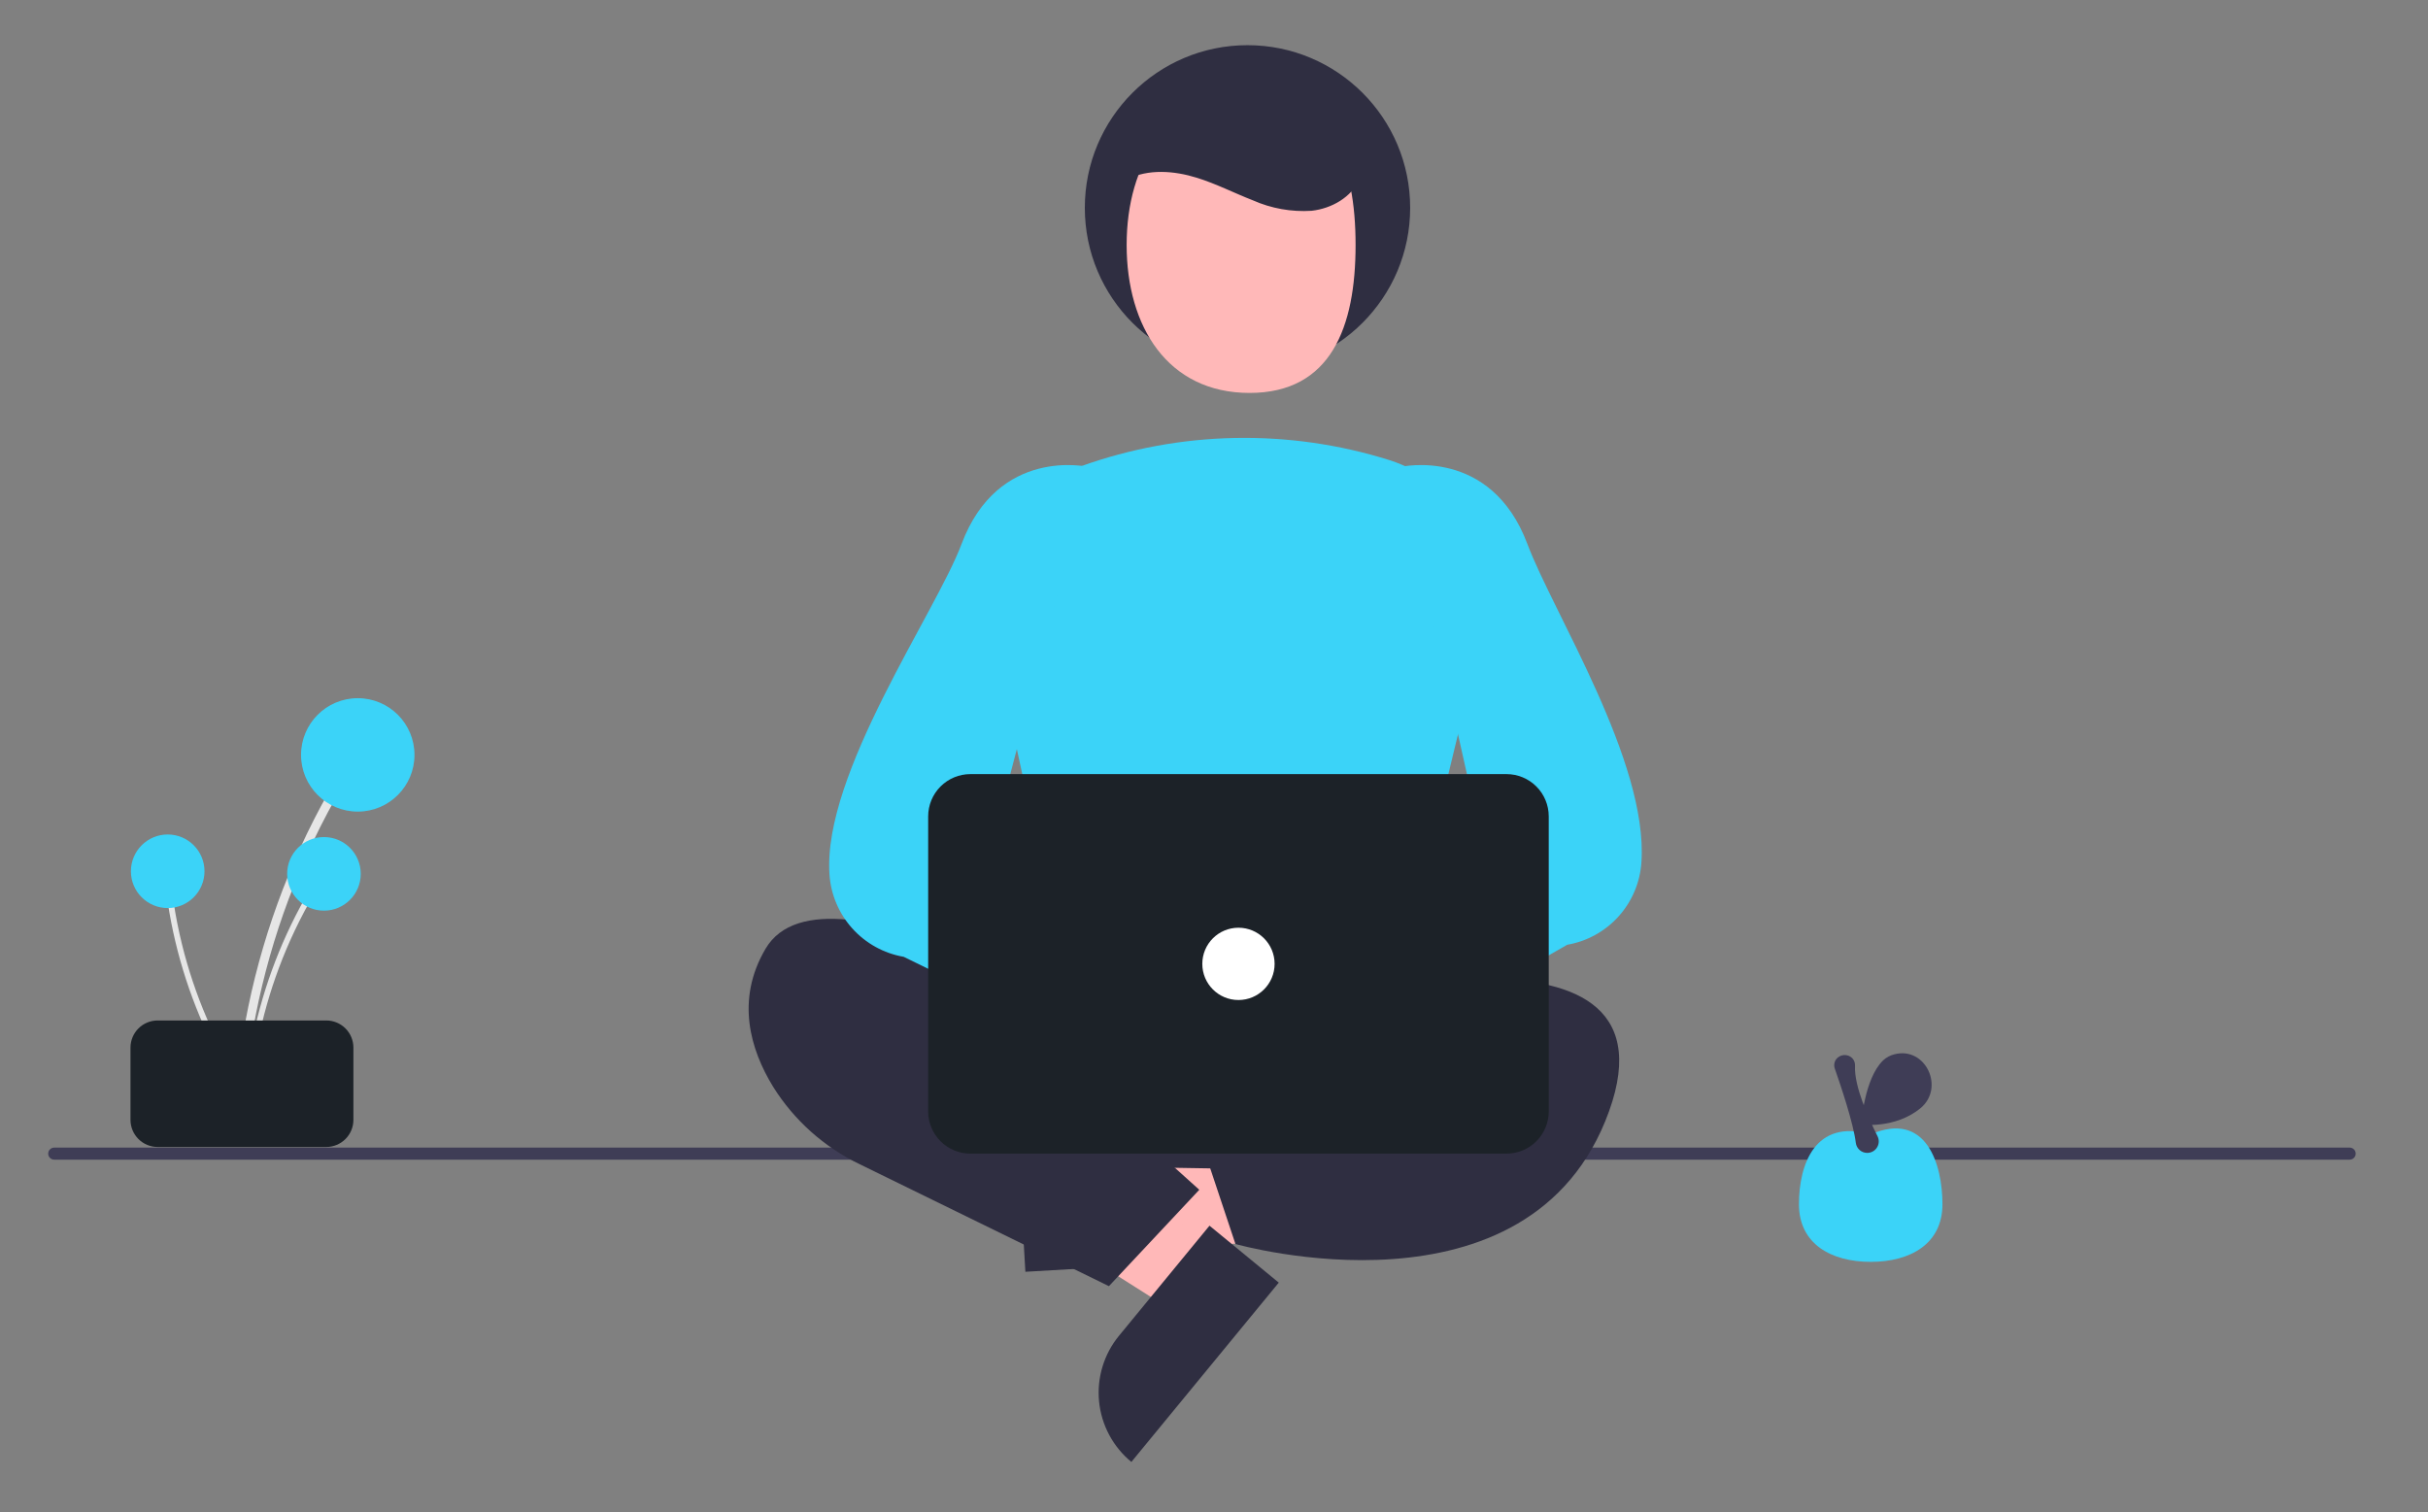 <svg width="403" height="251" viewBox="0 0 403 251" fill="none" xmlns="http://www.w3.org/2000/svg">
<rect x="0" y="0" width="403" height="251" fill="#808080" stroke="none"/>
<g clip-path="url(#clip0_0_1)">
<path d="M390 192.5H9C8.735 192.5 8.48 192.395 8.293 192.207C8.105 192.02 8 191.765 8 191.5C8 191.235 8.105 190.98 8.293 190.793C8.48 190.605 8.735 190.5 9 190.5H390C390.265 190.5 390.52 190.605 390.707 190.793C390.895 190.98 391 191.235 391 191.5C391 191.765 390.895 192.02 390.707 192.207C390.52 192.395 390.265 192.5 390 192.5Z" fill="#3F3D56"/>
<path d="M207.059 61.5C221.971 61.5 234.059 49.412 234.059 34.5C234.059 19.588 221.971 7.5 207.059 7.5C192.147 7.5 180.059 19.588 180.059 34.5C180.059 49.412 192.147 61.5 207.059 61.5Z" fill="#2F2E41"/>
<path d="M181.405 207.826L180.69 195.588L227.556 187.003L228.612 205.067L181.405 207.826Z" fill="#FFB8B8"/>
<path d="M183.675 186.641L185.055 210.245L170.194 211.113L167.945 172.648C169.897 172.534 171.852 172.806 173.699 173.447C175.545 174.089 177.248 175.087 178.708 176.387C180.169 177.686 181.359 179.261 182.212 181.02C183.064 182.779 183.561 184.689 183.675 186.641Z" fill="#2F2E41"/>
<path d="M201.789 207.714L194.004 217.185L153.768 191.666L165.257 177.688L201.789 207.714Z" fill="#FFB8B8"/>
<path d="M185.737 221.726L200.751 203.46L212.251 212.913L187.785 242.679C186.275 241.438 185.024 239.911 184.104 238.187C183.184 236.462 182.612 234.573 182.422 232.627C182.232 230.681 182.427 228.717 182.996 226.847C183.564 224.976 184.496 223.236 185.737 221.726Z" fill="#2F2E41"/>
<path d="M179.387 163.67L174.067 188.749C173.944 189.326 173.951 189.924 174.087 190.498C174.223 191.073 174.484 191.61 174.852 192.072C175.219 192.533 175.685 192.908 176.215 193.168C176.744 193.429 177.325 193.569 177.915 193.578L230.213 194.422C230.803 194.431 231.387 194.31 231.924 194.068C232.462 193.825 232.939 193.467 233.321 193.018C233.704 192.569 233.982 192.042 234.137 191.473C234.292 190.904 234.319 190.308 234.217 189.727L229.642 163.805C229.479 162.879 228.994 162.04 228.274 161.436C227.554 160.831 226.643 160.5 225.703 160.5H183.3C182.383 160.5 181.494 160.815 180.782 161.392C180.069 161.969 179.577 162.773 179.387 163.67Z" fill="#2F2E41"/>
<path d="M188.059 172.5C188.059 172.5 137.059 140.5 127.059 157.5C122.059 166 124.559 174.25 128.309 180.375C131.789 185.952 136.785 190.423 142.712 193.266L184.059 213.5L199.059 197.5L189.059 188.5L188.059 172.5Z" fill="#2F2E41"/>
<path d="M214.059 167.5C214.059 167.5 280.059 148.5 267.059 184.5C254.059 220.5 205.059 206.5 205.059 206.5L200.059 191.5L217.059 179.5L214.059 167.5Z" fill="#2F2E41"/>
<path d="M207.398 65.226C220.962 65.226 225 54.23 225 40.665C225 27.101 220.962 16.104 207.398 16.104C193.833 16.104 187 27.101 187 40.665C187 54.23 193.833 65.226 207.398 65.226Z" fill="#FFB8B8"/>
<path d="M208.685 171.469C198.479 171.314 188.325 169.977 178.427 167.482L178.135 167.402L164.429 104.357C163.196 98.817 164.035 93.018 166.786 88.054C169.537 83.09 174.011 79.305 179.362 77.414C195.892 71.483 213.908 71.124 230.662 76.39C236.283 78.201 241.015 82.066 243.913 87.212C246.811 92.358 247.663 98.408 246.297 104.154L230.989 167.35L230.773 167.452C224.411 170.466 216.456 171.469 208.685 171.469Z" fill="#3BD3F8"/>
<path d="M190.274 176.366C190.772 174.983 191.567 173.726 192.603 172.683C193.64 171.64 194.892 170.837 196.272 170.331C197.652 169.824 199.126 169.627 200.591 169.751C202.056 169.876 203.475 170.321 204.75 171.054L231.736 147.63L234.178 166.038L208.177 185.46C206.804 187.519 204.723 189.003 202.328 189.631C199.934 190.258 197.393 189.986 195.186 188.865C192.98 187.744 191.261 185.852 190.355 183.549C189.45 181.245 189.421 178.69 190.274 176.366Z" fill="#FFB8B8"/>
<path d="M216.012 181.476C215.573 181.475 215.136 181.411 214.716 181.285C214.033 181.086 213.408 180.727 212.892 180.237C212.377 179.747 211.986 179.141 211.753 178.469L208.496 169.24C208.191 168.387 208.152 167.462 208.385 166.587C208.617 165.711 209.11 164.927 209.798 164.338L246.567 142.264L232.073 77.603L232.442 77.514C232.592 77.477 247.442 74.097 253.527 90.324C257.789 101.689 273.559 126.401 272.446 143.101C272.235 146.441 270.904 149.612 268.668 152.103C266.432 154.594 263.422 156.259 260.124 156.828L218.736 180.541C217.957 181.145 216.999 181.474 216.012 181.476Z" fill="#3BD3F8"/>
<path d="M220.136 174.173C219.638 172.789 218.843 171.532 217.807 170.489C216.771 169.446 215.519 168.644 214.139 168.137C212.759 167.631 211.284 167.433 209.819 167.558C208.355 167.683 206.935 168.128 205.661 168.86L178.674 145.436L176.233 163.844L202.234 183.267C203.607 185.326 205.688 186.81 208.082 187.437C210.476 188.065 213.017 187.792 215.224 186.671C217.431 185.55 219.15 183.659 220.055 181.355C220.96 179.052 220.989 176.496 220.136 174.173Z" fill="#FFB8B8"/>
<path d="M197.106 181.476C196.12 181.474 195.162 181.145 194.382 180.541L149.994 158.828C146.696 158.259 143.686 156.594 141.45 154.103C139.214 151.612 137.883 148.441 137.672 145.101C136.559 128.401 155.329 101.689 159.591 90.324C165.676 74.097 180.526 77.476 180.677 77.514L181.045 77.603L163.551 144.264L203.32 164.338C204.008 164.927 204.501 165.711 204.733 166.587C204.966 167.462 204.927 168.387 204.622 169.24L201.365 178.469C201.132 179.141 200.741 179.747 200.226 180.237C199.71 180.727 199.085 181.086 198.402 181.285C197.982 181.411 197.545 181.475 197.106 181.476Z" fill="#3BD3F8"/>
<path d="M250.059 191.5H161.059C159.203 191.498 157.424 190.76 156.112 189.447C154.799 188.135 154.061 186.356 154.059 184.5V135.5C154.061 133.644 154.799 131.865 156.112 130.553C157.424 129.24 159.203 128.502 161.059 128.5H250.059C251.915 128.502 253.694 129.24 255.006 130.553C256.319 131.865 257.057 133.644 257.059 135.5V184.5C257.057 186.356 256.319 188.135 255.006 189.447C253.694 190.76 251.915 191.498 250.059 191.5Z" fill="#1C2228"/>
<path d="M205.559 166C208.873 166 211.559 163.314 211.559 160C211.559 156.686 208.873 154 205.559 154C202.245 154 199.559 156.686 199.559 160C199.559 163.314 202.245 166 205.559 166Z" fill="white"/>
<path d="M182.591 39.666C181.135 35.973 183.523 31.573 187.066 29.785C190.609 27.996 194.885 28.336 198.675 29.515C201.859 30.506 204.844 32.041 207.951 33.254C211.015 34.611 214.361 35.207 217.704 34.99C221.019 34.616 224.317 32.758 225.673 29.71C227.079 26.552 226.123 22.697 223.958 20.002C221.655 17.396 218.674 15.48 215.346 14.467C208.039 11.892 199.598 11.817 192.814 15.559C186.03 19.302 181.42 27.27 182.822 34.889" fill="#2F2E41"/>
<path d="M40.663 180.818C41.898 167.513 45.31 154.501 50.763 142.301C52.283 138.906 53.956 135.586 55.781 132.34C55.873 132.171 55.895 131.972 55.843 131.786C55.791 131.601 55.668 131.443 55.502 131.345C55.335 131.248 55.138 131.219 54.95 131.265C54.763 131.31 54.601 131.427 54.498 131.59C47.858 143.411 43.207 156.243 40.73 169.573C40.041 173.295 39.523 177.044 39.176 180.818C39.088 181.771 40.575 181.765 40.663 180.818Z" fill="#E6E6E6"/>
<path d="M59.381 134.724C64.581 134.724 68.796 130.509 68.796 125.31C68.796 120.111 64.581 115.896 59.381 115.896C54.182 115.896 49.967 120.111 49.967 125.31C49.967 130.509 54.182 134.724 59.381 134.724Z" fill="#3BD3F8"/>
<path d="M41.626 181.069C42.427 172.437 44.641 163.995 48.178 156.081C49.164 153.878 50.249 151.724 51.434 149.619C51.493 149.508 51.507 149.38 51.474 149.259C51.44 149.139 51.36 149.036 51.252 148.973C51.144 148.91 51.016 148.891 50.895 148.921C50.773 148.95 50.668 149.026 50.601 149.132C46.294 156.801 43.276 165.125 41.669 173.773C41.222 176.188 40.886 178.62 40.661 181.069C40.604 181.686 41.569 181.682 41.626 181.069Z" fill="#E6E6E6"/>
<path d="M53.769 151.165C57.142 151.165 59.877 148.431 59.877 145.058C59.877 141.685 57.142 138.95 53.769 138.95C50.396 138.95 47.662 141.685 47.662 145.058C47.662 148.431 50.396 151.165 53.769 151.165Z" fill="#3BD3F8"/>
<path d="M40.408 180.492C35.731 173.193 32.285 165.175 30.206 156.759C29.629 154.416 29.16 152.05 28.798 149.662C28.777 149.538 28.709 149.428 28.609 149.354C28.508 149.279 28.382 149.247 28.258 149.264C28.134 149.281 28.022 149.345 27.944 149.443C27.866 149.541 27.83 149.666 27.842 149.79C29.163 158.486 31.904 166.906 35.956 174.713C37.088 176.892 38.319 179.016 39.648 181.085C39.983 181.607 40.741 181.011 40.408 180.492Z" fill="#E6E6E6"/>
<path d="M27.835 150.736C31.208 150.736 33.942 148.002 33.942 144.629C33.942 141.256 31.208 138.521 27.835 138.521C24.462 138.521 21.727 141.256 21.727 144.629C21.727 148.002 24.462 150.736 27.835 150.736Z" fill="#3BD3F8"/>
<path d="M21.659 185.896V173.896C21.66 172.703 22.134 171.559 22.978 170.715C23.822 169.872 24.965 169.397 26.159 169.396H54.159C55.352 169.397 56.495 169.872 57.339 170.715C58.183 171.559 58.657 172.703 58.659 173.896V185.896C58.657 187.089 58.183 188.233 57.339 189.076C56.495 189.92 55.352 190.394 54.159 190.396H26.159C24.965 190.394 23.822 189.92 22.978 189.076C22.134 188.233 21.66 187.089 21.659 185.896Z" fill="#1C2228"/>
<path d="M322.409 199.901C322.409 206.478 317.077 209.467 310.5 209.467C303.923 209.467 298.591 206.478 298.591 199.901C298.591 193.324 301.238 185.649 310.5 188.296C319.762 184.326 322.409 193.324 322.409 199.901Z" fill="#3BD3F8"/>
<path d="M309.92 191.377C309.457 191.378 309.009 191.21 308.661 190.904C308.313 190.599 308.088 190.177 308.029 189.718C307.635 186.436 305.461 180.01 304.545 177.399L304.545 177.398C304.452 177.139 304.424 176.861 304.462 176.588C304.501 176.315 304.604 176.056 304.765 175.832C304.919 175.632 305.113 175.467 305.335 175.347C305.557 175.227 305.802 175.156 306.054 175.138C306.305 175.12 306.558 175.155 306.795 175.241C307.032 175.328 307.248 175.464 307.428 175.64C307.59 175.809 307.715 176.009 307.795 176.229C307.876 176.449 307.91 176.682 307.897 176.916C307.717 180.267 310.16 185.681 311.632 188.61C311.771 188.886 311.84 189.192 311.835 189.501C311.83 189.81 311.749 190.114 311.601 190.385C311.452 190.656 311.24 190.887 310.982 191.058C310.725 191.229 310.429 191.335 310.122 191.366C310.055 191.374 309.987 191.377 309.92 191.377Z" fill="#3F3D56"/>
<path d="M318.732 183.985C322.866 180.602 319.623 173.678 314.449 175.007C313.752 175.173 313.111 175.516 312.585 176.001C309.411 178.999 308.919 186.67 308.919 186.67C308.919 186.67 314.524 187.43 318.732 183.985Z" fill="#3F3D56"/>
</g>
<defs>
<clipPath id="clip0_0_1">
<rect width="655" height="413.68" fill="white" transform="translate(8 -171)"/>
</clipPath>
</defs>
</svg>
